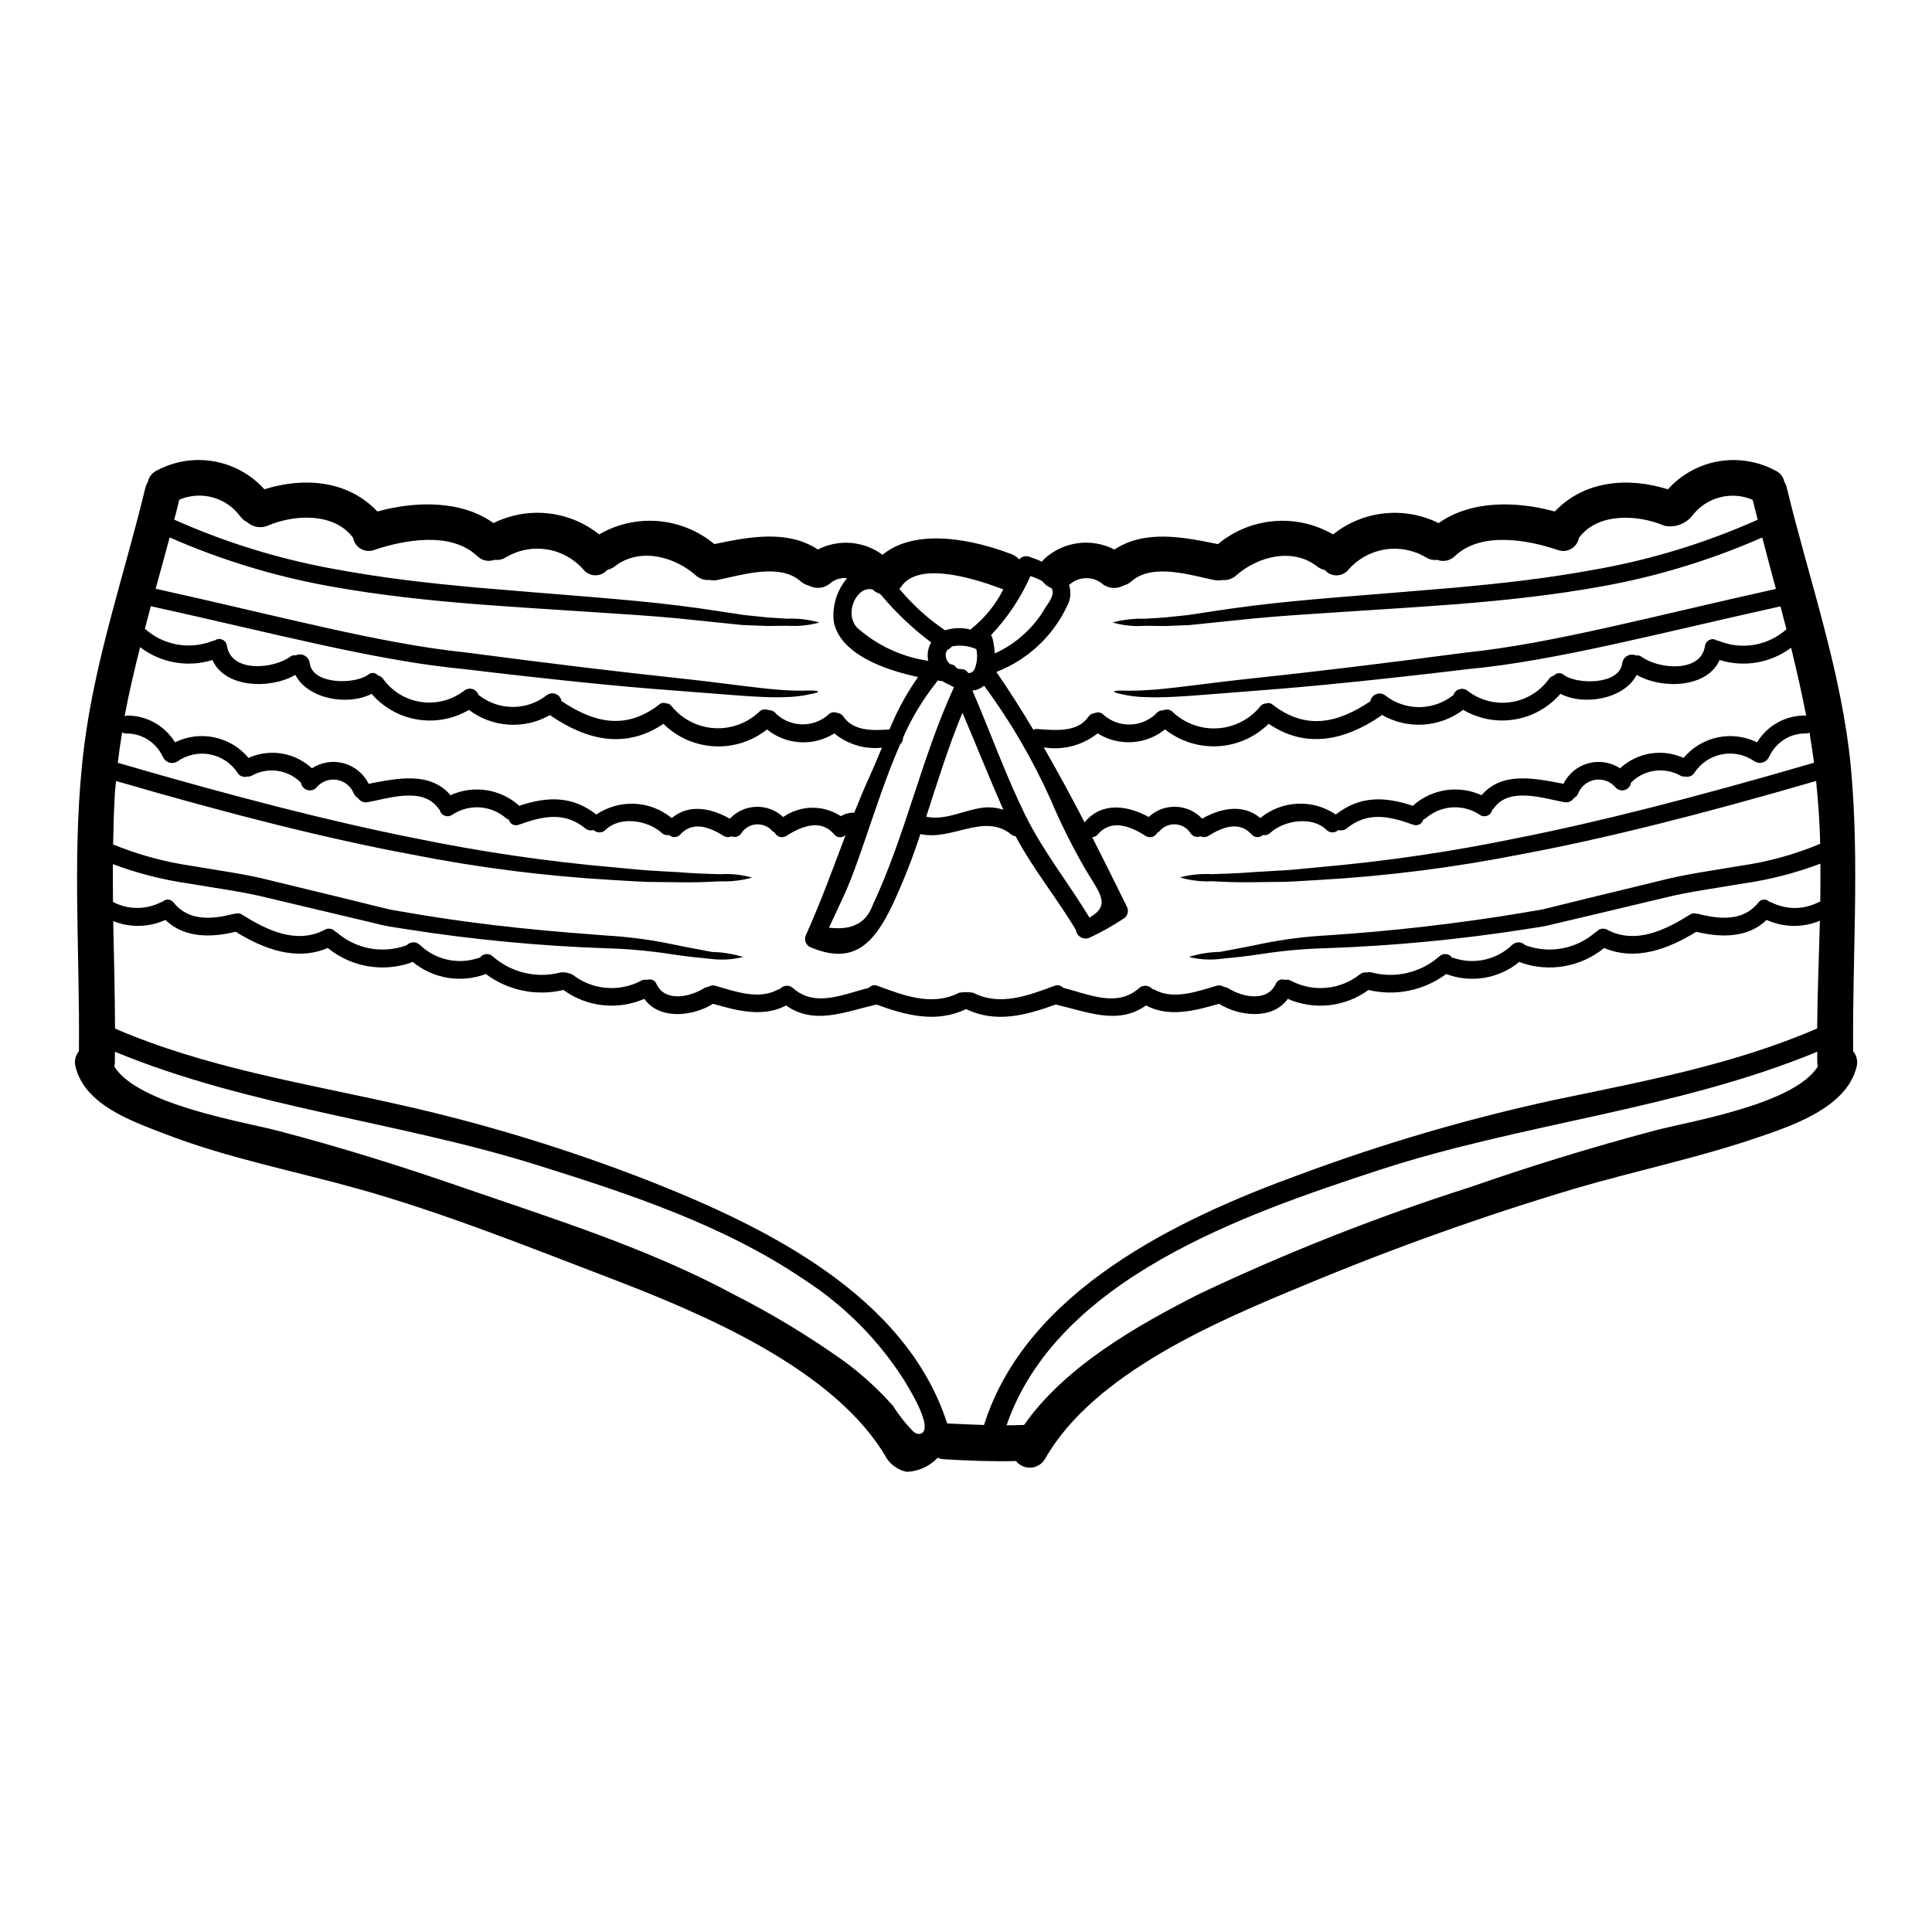 <?xml version="1.0" encoding="UTF-8"?>
<!-- Uploaded to: ICON Repo, www.iconrepo.com, Generator: ICON Repo Mixer Tools -->
<svg fill="#000000" width="800px" height="800px" version="1.1" viewBox="144 144 512 512" xmlns="http://www.w3.org/2000/svg">
 <path d="m635.1 422.6c0.953 1.137 1.297 2.668 0.918 4.102-2.668 11.059-17.676 15.832-27.117 19.043-15.637 5.273-31.754 8.617-47.59 13.258-24.309 7.269-48.223 15.809-71.637 25.582-23.082 9.535-55.793 23.332-68.73 46.031-0.773 1.336-2.156 2.203-3.695 2.32-1.539 0.113-3.035-0.543-4-1.746-6.356 0.16-12.715-0.094-19.105-0.477-0.559-0.027-1.109-0.16-1.621-0.395-2.164 2.273-5.133 3.617-8.27 3.738-2.094-0.457-3.941-1.68-5.18-3.434-13.605-23.875-49.406-38.723-73.82-48.066-21.742-8.328-44.121-17.293-66.52-23.559-16.926-4.723-34.367-8.078-50.773-14.402-8.715-3.371-21.461-7.633-23.938-17.898v0.004c-0.398-1.43-0.066-2.965 0.891-4.102 0.289-27.023-2.004-54.016 1.398-80.941 2.957-23.363 10.746-45.715 16.242-68.512v0.004c0.145-0.527 0.371-1.031 0.668-1.492 0.25-1.301 1.117-2.402 2.32-2.957 4.625-2.484 9.945-3.348 15.117-2.449s9.891 3.508 13.402 7.41c10.551-3.305 22.156-2.363 29.945 5.879 10.113-2.754 22.191-3.055 30.773 3.082h-0.004c4.469-2.215 9.48-3.109 14.441-2.582 4.961 0.531 9.668 2.465 13.566 5.574 4.738-2.75 10.207-3.977 15.668-3.516 5.457 0.461 10.645 2.586 14.855 6.09 9.188-1.91 19.359-3.883 27.434 1.43 2.703-1.383 5.738-1.988 8.766-1.738 3.027 0.246 5.926 1.336 8.371 3.141 8.961-7.344 24.402-3.938 34.27-0.129v-0.004c0.758 0.289 1.434 0.762 1.969 1.371 0.59-0.723 1.547-1.031 2.449-0.785 1.145 0.395 2.363 0.828 3.562 1.367v-0.004c0.191-0.258 0.402-0.504 0.633-0.73 2.469-2.266 5.57-3.719 8.891-4.16 3.32-0.445 6.699 0.145 9.676 1.68 8.078-5.309 18.246-3.336 27.438-1.43 4.207-3.504 9.395-5.633 14.852-6.094 5.457-0.461 10.926 0.77 15.664 3.519 3.894-3.109 8.598-5.043 13.551-5.574 4.957-0.527 9.961 0.367 14.426 2.582 8.617-6.137 20.695-5.848 30.777-3.082 7.816-8.234 19.426-9.188 29.977-5.879 3.504-3.898 8.219-6.508 13.383-7.406 5.168-0.898 10.484-0.039 15.102 2.445 1.223 0.539 2.106 1.645 2.359 2.957 0.301 0.457 0.516 0.961 0.637 1.492 5.981 24.734 14.656 49.023 17.039 74.52 2.285 24.949 0.344 49.934 0.57 74.922zm-8.711-39.641c0.031-3.371 0.062-6.738 0.031-10.078-6.57 2.484-13.395 4.242-20.344 5.242-7.477 1.27-14.594 2.195-21.047 3.812-6.691 1.574-13.066 3.117-19.105 4.547-3.055 0.73-6.012 1.43-8.871 2.098-1.43 0.32-2.863 0.699-4.258 0.957-1.398 0.254-2.863 0.445-4.227 0.664l-0.004 0.004c-17.535 2.758-35.223 4.453-52.965 5.07-5.598 0.141-11.184 0.629-16.723 1.461-4.609 0.73-8.422 1.082-11.348 1.371-2.824 0.359-5.695 0.188-8.457-0.512 2.676-0.836 5.461-1.285 8.266-1.336 2.863-0.57 6.488-1.18 11.094-2.16 5.582-1.141 11.238-1.875 16.926-2.191 17.566-1.137 35.062-3.152 52.426-6.043 1.336-0.254 2.731-0.477 4.133-0.699 1.402-0.223 2.793-0.664 4.227-0.984 2.863-0.699 5.785-1.434 8.773-2.16 6.008-1.465 12.336-3 18.98-4.609 6.832-1.781 14.02-2.703 21.395-3.977 7.246-1.031 14.328-2.988 21.078-5.816-0.129-5.566-0.512-11.129-1.082-16.656-30.773 8.961-56.715 15.449-78.301 19.457v-0.004c-17.562 3.481-35.344 5.742-53.219 6.769-3.336 0.188-6.418 0.414-9.281 0.508l-7.852 0.094c-4.769 0.098-8.555-0.094-11.477-0.25-2.859 0.141-5.719-0.203-8.461-1.02 2.758-0.73 5.613-1.02 8.461-0.855 2.926-0.094 6.738-0.188 11.414-0.57 2.32-0.125 4.894-0.289 7.727-0.445 2.828-0.156 5.879-0.539 9.219-0.828 17.672-1.547 35.242-4.125 52.613-7.727 21.586-4.258 47.559-10.902 78.617-19.965-0.395-2.672-0.762-5.309-1.207-7.977-0.344 0.172-0.727 0.246-1.113 0.219-4.047-0.004-7.738 2.324-9.473 5.981-0.031 0.062-0.062 0.062-0.094 0.125-0.297 0.77-0.938 1.355-1.73 1.59-0.789 0.23-1.645 0.078-2.309-0.41-2.492-1.699-5.559-2.328-8.516-1.75-2.961 0.582-5.562 2.32-7.231 4.832-0.504 0.859-1.512 1.285-2.477 1.051-0.406 0.031-0.809-0.035-1.184-0.191-4.301-2.453-9.711-1.707-13.191 1.816-0.117 0.879-0.719 1.621-1.559 1.914-0.84 0.297-1.77 0.094-2.414-0.52-1.273-1.613-3.305-2.438-5.344-2.172-2.039 0.27-3.789 1.59-4.606 3.477-0.191 0.598-0.617 1.09-1.18 1.363-0.543 0.859-1.551 1.301-2.543 1.117-5.691-1.047-14.719-4.164-18.758 1.684h-0.004c-0.098 0.121-0.215 0.23-0.344 0.316-0.137 0.711-0.621 1.301-1.293 1.57-0.668 0.27-1.426 0.18-2.016-0.234-4.391-2.934-10.191-2.594-14.211 0.828-0.227 0.211-0.496 0.371-0.789 0.477-0.148 0.555-0.535 1.016-1.051 1.266-0.52 0.25-1.121 0.266-1.648 0.039-6.231-2.227-11.984-3.562-17.551 0.984-0.621 0.508-1.453 0.672-2.223 0.445-0.883 0.852-2.285 0.836-3.148-0.031-3.781-3.75-11.254-2.574-14.91 0.789v-0.004c-0.527 0.5-1.258 0.711-1.969 0.57-0.418 0.387-0.973 0.582-1.535 0.547-0.566-0.035-1.094-0.301-1.457-0.734-3.336-3.656-7.754-1.879-11.414 0.395-0.625 0.414-1.426 0.465-2.098 0.125-1.035 0.438-2.234 0.012-2.754-0.984-0.922-1.312-2.406-2.121-4.008-2.184-1.602-0.062-3.144 0.629-4.164 1.867-0.156 0.125-0.328 0.234-0.508 0.316-0.277 0.566-0.785 0.988-1.395 1.152-0.609 0.164-1.262 0.059-1.785-0.293-3.91-2.543-9.055-4.547-12.594-0.395h-0.004c-0.367 0.453-0.91 0.73-1.496 0.766 3.086 6.07 6.137 12.203 9.156 18.344v-0.004c0.621 1.137 0.246 2.562-0.859 3.242-2.879 1.914-5.902 3.609-9.035 5.07-0.75 0.312-1.602 0.258-2.305-0.148-0.703-0.402-1.18-1.113-1.285-1.918-5.023-8.453-11.352-16.117-15.961-24.828-0.441-0.051-0.859-0.227-1.207-0.508-7.121-5.816-15.832 1.844-24.035-0.094-2.027 6.215-4.418 12.309-7.152 18.246-5.023 10.715-10.457 16.781-22.254 11.637-1.117-0.684-1.496-2.133-0.855-3.277 3.879-8.617 7.086-17.516 10.457-26.371-0.406 0.426-0.977 0.652-1.562 0.621-0.586-0.027-1.129-0.312-1.488-0.777-3.543-4.164-8.66-2.16-12.621 0.395-0.52 0.352-1.168 0.461-1.773 0.293-0.605-0.164-1.109-0.586-1.379-1.152-0.188-0.09-0.371-0.195-0.543-0.316-1.02-1.238-2.559-1.926-4.16-1.863s-3.082 0.867-4.004 2.18c-0.508 1.004-1.707 1.434-2.738 0.984-0.668 0.34-1.473 0.289-2.098-0.125-3.656-2.258-8.109-4.039-11.414-0.395-0.367 0.434-0.898 0.699-1.469 0.734-0.57 0.035-1.129-0.16-1.551-0.547-0.707 0.129-1.438-0.082-1.965-0.57-3.656-3.371-11.09-4.547-14.879-0.789v0.004c-0.879 0.867-2.285 0.883-3.176 0.031-0.762 0.227-1.586 0.059-2.199-0.445-5.562-4.547-11.316-3.211-17.547-0.984-0.527 0.234-1.133 0.227-1.652-0.027-0.523-0.25-0.906-0.719-1.051-1.277-0.301-0.109-0.582-0.273-0.824-0.477-4.008-3.418-9.797-3.758-14.172-0.828-0.594 0.41-1.355 0.496-2.027 0.23-0.672-0.27-1.164-0.855-1.309-1.566-0.117-0.098-0.223-0.203-0.32-0.316-4.07-5.848-13.094-2.731-18.785-1.684-0.996 0.184-2.004-0.258-2.543-1.117-0.551-0.293-0.969-0.777-1.184-1.363-0.809-1.887-2.555-3.203-4.586-3.473-2.035-0.266-4.062 0.559-5.332 2.168-0.648 0.613-1.586 0.816-2.426 0.52-0.844-0.293-1.453-1.031-1.582-1.914-3.473-3.516-8.879-4.25-13.164-1.793-0.375 0.156-0.777 0.223-1.18 0.191-0.969 0.242-1.98-0.184-2.481-1.051-1.668-2.512-4.269-4.25-7.227-4.828-2.961-0.582-6.027 0.051-8.52 1.746-0.664 0.488-1.516 0.641-2.309 0.41-0.789-0.234-1.43-0.82-1.723-1.59-0.031-0.062-0.062-0.062-0.098-0.125h-0.004c-1.734-3.648-5.406-5.977-9.445-5.988-0.438 0.039-0.875-0.074-1.238-0.316-0.449 2.703-0.828 5.371-1.145 8.078 31.059 9.055 57.07 15.703 78.648 19.965v-0.004c17.383 3.602 34.961 6.18 52.645 7.727 3.305 0.289 6.391 0.633 9.223 0.828 2.828 0.191 5.371 0.32 7.723 0.445 4.676 0.395 8.457 0.477 11.414 0.57 2.836-0.188 5.684 0.113 8.422 0.887-2.738 0.77-5.582 1.105-8.422 0.988-2.957 0.156-6.691 0.352-11.477 0.25l-7.852-0.094c-2.863-0.094-5.945-0.32-9.312-0.508h-0.004c-17.863-1.027-35.633-3.289-53.188-6.769-21.586-4.008-47.527-10.492-78.27-19.457-0.098 0.891-0.223 1.777-0.289 2.668-0.289 4.723-0.414 9.445-0.508 14.145l0.004 0.004c6.664 2.723 13.637 4.625 20.758 5.66 7.375 1.27 14.562 2.191 21.395 3.977 6.644 1.617 12.969 3.156 18.98 4.609 2.988 0.727 5.902 1.461 8.773 2.16 1.43 0.32 2.828 0.73 4.227 0.984 1.398 0.25 2.754 0.445 4.133 0.699 21.809 3.75 39.168 5.023 52.391 6.043h0.004c5.695 0.316 11.359 1.051 16.945 2.191 4.609 0.984 8.234 1.574 11.094 2.16 2.805 0.059 5.586 0.504 8.266 1.336-2.773 0.695-5.652 0.867-8.488 0.512-2.926-0.289-6.691-0.637-11.316-1.371-5.539-0.828-11.125-1.316-16.723-1.457-17.742-0.625-35.43-2.324-52.965-5.09-1.398-0.219-2.797-0.445-4.227-0.664s-2.828-0.637-4.258-0.957c-2.887-0.664-5.844-1.363-8.871-2.098-6.074-1.43-12.43-2.957-19.137-4.547-6.453-1.617-13.543-2.543-21.047-3.812v-0.004c-6.828-0.984-13.535-2.699-19.996-5.117-0.031 3.336 0 6.691 0.031 10.012v0.004c3.863 2.039 8.465 2.121 12.398 0.223 0.215-0.129 0.449-0.215 0.695-0.254 0.406-0.414 0.973-0.625 1.547-0.582 0.578 0.043 1.105 0.336 1.445 0.801 4.004 5.027 10.301 4.422 15.957 2.961 0.117-0.016 0.234-0.016 0.352 0 0.625-0.242 1.336-0.148 1.875 0.25 6.484 4.102 14.367 7.914 21.836 3.977h0.004c0.957-0.547 2.168-0.32 2.859 0.539 0.152 0.047 0.293 0.125 0.414 0.227 2.484 2.141 5.492 3.578 8.715 4.172 3.227 0.59 6.551 0.312 9.633-0.805 0.031-0.031 0.062 0 0.094-0.031 0.918-0.957 2.426-1.031 3.43-0.16 1.996 1.945 4.481 3.309 7.191 3.941 2.715 0.633 5.547 0.512 8.195-0.348 0.184-0.074 0.379-0.117 0.574-0.129 0.391-0.551 1.008-0.906 1.68-0.961 0.676-0.055 1.34 0.191 1.816 0.676 4.922 4.289 11.656 5.852 17.965 4.164 1.07-0.074 2.144 0.133 3.113 0.605 2.547 1.992 5.613 3.207 8.836 3.492 3.223 0.289 6.457-0.359 9.316-1.871 0.473-0.289 1.039-0.367 1.574-0.223 0.477-0.195 1.012-0.191 1.484 0.016 0.469 0.203 0.84 0.586 1.027 1.066 2.254 4.891 8.898 3.465 12.617 1.109 0.344-0.195 0.723-0.316 1.113-0.352 0.559-0.387 1.266-0.492 1.91-0.281 5.148 1.492 11.379 3.781 16.469 1.047 0.184-0.105 0.391-0.172 0.602-0.191 0.422-0.5 1.027-0.809 1.68-0.859 0.652-0.047 1.297 0.172 1.785 0.605 5.902 5.277 13.48 1.574 20.125-0.062 0.555-0.652 1.469-0.871 2.258-0.539 6.992 2.574 14.465 5.512 21.617 1.844v-0.004c1.242-0.207 2.508-0.207 3.75 0 7.121 3.656 14.621 0.73 21.586-1.844v0.004c0.789-0.332 1.703-0.113 2.258 0.539 6.691 1.652 14.242 5.34 20.152 0.062 0.492-0.434 1.137-0.652 1.789-0.605 0.652 0.047 1.258 0.359 1.68 0.859 0.211 0.023 0.418 0.09 0.602 0.191 5.086 2.754 11.316 0.445 16.438-1.047 0.645-0.215 1.352-0.113 1.906 0.281 0.402 0.035 0.793 0.156 1.145 0.352 3.719 2.363 10.332 3.781 12.621-1.109h0.004c0.176-0.48 0.539-0.863 1.008-1.066 0.469-0.207 1-0.211 1.469-0.016 0.535-0.141 1.102-0.059 1.574 0.223 2.859 1.512 6.094 2.16 9.316 1.871 3.219-0.285 6.289-1.5 8.836-3.492 0.52-0.465 1.219-0.676 1.906-0.574 0.395-0.105 0.809-0.117 1.211-0.031 6.305 1.688 13.039 0.125 17.957-4.164 0.469-0.484 1.133-0.73 1.805-0.676 0.668 0.055 1.281 0.406 1.664 0.961 0.207 0.012 0.41 0.051 0.602 0.129 2.648 0.859 5.484 0.98 8.195 0.348 2.711-0.633 5.199-1.996 7.191-3.941 0.996-0.871 2.496-0.797 3.406 0.16 0.031 0.031 0.062 0 0.125 0.031 3.082 1.117 6.402 1.395 9.629 0.801 3.223-0.59 6.231-2.031 8.711-4.168 0.113-0.105 0.25-0.18 0.395-0.227 0.691-0.859 1.906-1.09 2.863-0.539 7.477 3.938 15.324 0.125 21.84-3.977 0.543-0.398 1.25-0.492 1.879-0.25 0.113-0.016 0.23-0.016 0.344 0 5.66 1.461 11.922 2.066 15.961-2.961 0.332-0.469 0.855-0.766 1.426-0.809 0.574-0.039 1.133 0.176 1.531 0.59 0.258 0.039 0.504 0.125 0.73 0.254 3.953 1.922 8.59 1.824 12.461-0.254 0.105-0.031 0.172 0 0.266-0.031zm-0.828 33.602c0.094-9.473 0.477-19.012 0.73-28.547l0.004-0.004c-4.535 1.887-9.648 1.809-14.121-0.219-4.961 4.828-12.145 4.723-18.66 3.148-7.477 4.609-16.055 7.82-24.402 4.293-6.176 5.035-14.52 6.504-22.043 3.879-0.156-0.031-0.254-0.156-0.395-0.223l0.004-0.004c-2.668 2.207-5.867 3.668-9.277 4.238-3.41 0.566-6.914 0.227-10.148-0.992-5.902 4.383-13.441 5.93-20.59 4.223-6.203 4.531-14.348 5.43-21.391 2.359-4.008 5.629-12.812 4.672-18.219 1.305-6.324 1.816-13.191 3.688-19.355 0.445-7.375 5.246-15.453 1.719-23.812-0.219-0.062 0-0.062-0.031-0.125-0.031-7.914 2.863-15.801 5.023-23.75 1.207-7.945 3.812-15.863 1.652-23.777-1.207-0.031 0-0.062 0.031-0.094 0.031-8.363 1.941-16.438 5.469-23.812 0.219-6.168 3.242-13.031 1.371-19.359-0.445-5.402 3.371-14.211 4.328-18.215-1.305h-0.008c-7.059 3.07-15.211 2.172-21.43-2.359-7.141 1.711-14.676 0.164-20.566-4.227-3.234 1.219-6.734 1.562-10.148 0.992-3.41-0.57-6.609-2.031-9.273-4.238-0.129 0.066-0.223 0.191-0.395 0.223v0.004c-7.531 2.625-15.883 1.156-22.066-3.879-8.359 3.543-16.926 0.316-24.402-4.293-6.484 1.574-13.668 1.684-18.629-3.148-4.371 1.992-9.371 2.106-13.828 0.316 0.188 9.473 0.445 18.98 0.477 28.484 23.969 10.332 49.656 14.371 74.992 20.074 22.688 5.055 44.953 11.848 66.602 20.312 30.746 12.133 67.973 30.289 78.938 64.254 3.242 0.16 6.519 0.32 9.762 0.414 11.191-35.605 51.5-54.711 83.836-66.441 21.898-8.137 44.344-14.715 67.172-19.68 23.648-4.941 47.492-9.332 69.777-18.961zm0.188 10.043h0.004c-0.102-0.387-0.156-0.781-0.16-1.18-0.031-0.895 0-1.816 0-2.703-37.258 15.387-78.43 18.949-116.67 31.535-35.129 11.539-84.785 28.609-98.172 67.461 1.574 0 3.117-0.031 4.644-0.094 10.84-15.48 29.789-26.258 46.094-34.555l0.004-0.004c23.305-11.062 47.328-20.551 71.91-28.391 16.34-5.691 32.301-10.586 48.988-15.035 9.152-2.441 37.098-6.891 43.363-17.035zm-3.336-92.984 0.254 0.094c-1.18-6.074-2.543-12.078-4.008-18.059h0.004c-5.43 4.059-12.477 5.266-18.949 3.246-3.305 7.504-15.387 7.789-21.969 3.938-3.305 6.387-13.859 8.297-20.219 5.023l0.004-0.004c-3.121 3.617-7.41 6.023-12.121 6.805-4.711 0.777-9.547-0.125-13.66-2.547-3.059 2.316-6.734 3.676-10.562 3.914-3.828 0.234-7.641-0.66-10.961-2.578-0.094 0.078-0.18 0.16-0.258 0.254-9.664 6.582-19.934 8.805-29.758 2.098h0.004c-3.606 3.562-8.391 5.68-13.449 5.953-5.062 0.277-10.047-1.312-14.016-4.461-2.5 2.016-5.562 3.199-8.766 3.387s-6.383-0.629-9.102-2.336c-4.023 3.195-9.207 4.547-14.273 3.719 3.75 6.559 7.363 13.195 10.84 19.902h-0.004c0.035-0.078 0.078-0.156 0.133-0.219 4.516-5.34 11.348-4.262 16.848-1.238l-0.004-0.004c4.031-3.781 10.367-3.582 14.152 0.445 4.992-2.828 10.871-4.008 15.418-0.16 2.785-2.297 6.242-3.629 9.852-3.797 3.606-0.172 7.172 0.832 10.16 2.859 6.453-5.055 13.066-4.769 20.469-2.289 0.062-0.062 0.062-0.125 0.125-0.188v-0.004c2.434-2.129 5.426-3.512 8.625-3.981 3.199-0.465 6.465 0 9.402 1.344 5.438-6.359 14.113-4.484 21.711-3.023 1.312-2.668 3.711-4.644 6.578-5.43 2.871-0.785 5.938-0.301 8.426 1.328 2.223-2.062 5-3.426 7.992-3.918 2.992-0.488 6.062-0.086 8.828 1.164 2.316-2.769 5.496-4.684 9.027-5.434 3.535-0.75 7.215-0.289 10.457 1.301 2.707-4.453 7.559-7.152 12.77-7.106zm-4.992-22.859c-0.508-2.035-1.047-4.035-1.574-6.07-32.586 7.215-59.703 14.465-82.75 16.625-23.301 2.797-41.422 4.609-55.379 5.66-13.957 1.051-23.461 2.066-29.727 1.777l0.004 0.004c-2.269-0.012-4.531-0.277-6.742-0.789-1.398-0.289-2.035-0.508-2.035-0.699s0.73-0.25 2.129-0.25l0.004-0.004c2.203 0.074 4.41 0.031 6.609-0.129 6.043-0.285 15.578-1.812 29.438-3.273 13.801-1.461 32.016-3.621 55.191-6.691 22.57-2.316 49.34-9.602 82.051-16.852-1.238-4.547-2.445-9.094-3.621-13.633-13.516 5.945-27.688 10.277-42.223 12.906-13.984 2.543-26.703 3.781-38.148 4.723-22.887 1.746-40.66 2.543-54.203 3.812-6.769 0.699-12.492 1.309-17.262 1.781-2.449 0.094-4.609 0.188-6.582 0.25-1.938-0.031-3.652-0.062-5.18-0.062v0.004c-2.891 0.215-5.797-0.086-8.582-0.891 2.785-0.746 5.668-1.078 8.551-0.984 1.492-0.098 3.18-0.191 5.117-0.32 1.91-0.191 4.039-0.414 6.391-0.668 4.672-0.695 10.363-1.621 17.195-2.481 13.574-1.715 31.441-2.863 54.172-4.828 11.352-1.051 23.938-2.387 37.641-4.961l0.004 0.004c14.434-2.648 28.5-7.008 41.902-12.988-0.445-1.746-0.895-3.496-1.34-5.277v-0.004c-5.734-2.453-12.402-0.652-16.117 4.359-1.781 2.129-4.594 3.094-7.309 2.512-6.898-2.957-17.422-3.562-22.48 3.051-0.062 0.031-0.094 0.098-0.125 0.129-0.215 1.242-0.973 2.328-2.066 2.953s-2.414 0.73-3.594 0.285c-8.043-2.731-20.312-4.891-27.16 1.574h0.004c-1.242 1.266-3.113 1.68-4.773 1.051-1.059 0.141-2.129-0.109-3.019-0.699-3.254-1.918-7.074-2.641-10.801-2.051-3.731 0.594-7.141 2.465-9.641 5.293-0.75 0.965-1.891 1.543-3.113 1.57-1.219 0.031-2.387-0.488-3.184-1.414-0.738-0.168-1.434-0.496-2.035-0.949-6.516-5.086-15.742-2.668-21.461 2.387v-0.004c-1.012 0.914-2.363 1.352-3.719 1.211-0.703 0.141-1.426 0.141-2.129 0-6.387-1.305-16.402-4.578-21.969 0.395v-0.004c-0.613 0.531-1.344 0.91-2.129 1.113-1.895 1.023-4.234 0.73-5.816-0.73-2.539-1.836-6.016-1.664-8.359 0.414-0.051 0.039-0.105 0.07-0.164 0.094 0.617 1.902 0.41 3.981-0.57 5.723-3.785 7.961-10.473 14.168-18.691 17.355 3.434 4.992 6.691 10.109 9.789 15.324v-0.004c0.352-0.152 0.734-0.219 1.113-0.191 4.422 0.32 10.555 1.02 13.418-3.176 0.391-0.602 1.035-0.992 1.75-1.051 0.836-0.375 1.816-0.156 2.414 0.539 3.977 3.434 9.902 3.309 13.734-0.285 0.473-0.641 1.234-1.012 2.035-0.988 0.852-0.406 1.867-0.215 2.512 0.477 3.211 3.035 7.547 4.59 11.953 4.289 4.41-0.297 8.492-2.422 11.27-5.863 0.363-0.453 0.914-0.719 1.496-0.73 0.629-0.207 1.32-0.059 1.809 0.395 8.805 6.769 17.168 4.828 25.812-0.957 0.148-0.883 0.766-1.617 1.609-1.922 0.844-0.301 1.785-0.125 2.461 0.461 2.535 1.949 5.641 3.004 8.84 3.004 3.195 0 6.301-1.055 8.836-3.004 0.066-0.055 0.145-0.098 0.227-0.125 0.242-0.793 0.871-1.406 1.668-1.625s1.652-0.016 2.266 0.543c3.227 2.434 7.293 3.481 11.293 2.898 4.004-0.578 7.606-2.731 10.008-5.981 0.316-0.531 0.832-0.91 1.43-1.051 0.32-0.383 0.781-0.621 1.277-0.656 0.5-0.035 0.988 0.133 1.359 0.465 3.438 2.574 14.785 2.731 15.484-3.117 0.113-0.816 0.602-1.531 1.32-1.934 0.719-0.398 1.586-0.438 2.336-0.102 0.543-0.094 1.098 0.051 1.523 0.395 4.453 3.211 15.672 4.328 16.754-2.957h0.004c0.098-0.707 0.559-1.312 1.219-1.59 0.656-0.281 1.414-0.195 1.992 0.227 0.172 0.016 0.34 0.047 0.508 0.094 2.969 1.199 6.215 1.543 9.371 0.992 3.152-0.551 6.094-1.969 8.48-4.102zm-184.7 76.426c5.949-3.465 2.578-6.519-1.336-13.258-3.383-5.894-6.406-11.988-9.051-18.246-4.766-10.59-10.648-20.641-17.547-29.98-0.871 0.742-1.949 1.199-3.086 1.305 4.723 10.902 8.711 22.219 13.957 32.902 4.762 9.699 11.5 18.051 17.062 27.277zm-11.602-82.262c0.762-1.18 2.641-3.594 1.527-5.055h-0.004c-0.016-0.02-0.039-0.027-0.062-0.031-0.961-0.391-1.797-1.043-2.414-1.879-0.996-0.512-2.023-0.945-3.082-1.301-2.57 5.781-6.106 11.082-10.465 15.672 0.215 0.285 0.363 0.609 0.445 0.953 0.297 1.273 0.488 2.574 0.574 3.879 5.668-2.57 10.383-6.856 13.477-12.25zm-11.223-4.723-0.285-0.098c-6.199-2.363-22.066-7.754-26.801-0.602-0.16 0.223-0.32 0.395-0.477 0.57 0.125 0.129 0.25 0.289 0.395 0.445v-0.004c3.41 4.031 7.356 7.57 11.73 10.523 2.168-0.699 4.488-0.766 6.691-0.191 0-0.016 0.012-0.031 0.031-0.031 3.66-2.856 6.637-6.488 8.715-10.641zm-5.816 57.898c1.949-0.305 3.945-0.133 5.816 0.504-3.75-8.52-7.184-17.168-10.84-25.719-3.719 8.961-6.582 18.277-9.602 27.551 4.961 1.062 9.633-1.605 14.625-2.336zm-1.777-36.844-0.004-0.004c0.66-1.656 0.812-3.469 0.445-5.215-2.035-0.906-4.301-1.164-6.488-0.73-0.289 0.395-0.684 0.703-1.141 0.887-0.328 0.418-0.512 0.934-0.512 1.465 0.055 0.898 0.465 1.734 1.145 2.324 0.762 0.07 1.441 0.492 1.848 1.141 0.344 0.125 0.711 0.191 1.078 0.191 0.785-0.039 1.523 0.367 1.91 1.047 0.754 0.055 1.453-0.398 1.715-1.109zm-5.531 4.961-0.004-0.004c-0.004-0.035 0.008-0.074 0.031-0.098-0.395-0.188-0.828-0.414-1.207-0.633v-0.004c-0.637-0.246-1.246-0.566-1.812-0.949l-1.336-0.191v-0.004c-0.074 0.18-0.172 0.352-0.289 0.508-3.551 4.453-6.512 9.348-8.805 14.562 0 0.723-0.301 1.41-0.824 1.906-3.719 8.488-6.644 17.613-9.25 25.148-1.75 5.055-3.438 10.109-5.66 14.957-1.305 2.797-2.606 5.629-3.938 8.426 5.981 0.758 9.816-1.172 11.508-5.785 8.773-18.648 13.008-39.184 21.582-57.844zm-6.773-7.086-0.004-0.004c-0.363-1.664-0.082-3.402 0.789-4.863-4.875-3.656-9.312-7.859-13.227-12.531-0.156-0.125-0.289-0.25-0.445-0.395v0.004c-0.699-0.23-1.34-0.609-1.875-1.117-4.195-1.082-7.691 6.387-4.035 10.172 5.285 4.676 11.812 7.707 18.793 8.727zm-2.102 204.86c3.914-1.145-3.242-12.492-4.387-14.371-6.812-10.656-15.848-19.719-26.484-26.566-21.297-14.434-46.219-22.637-70.574-30.266-36.805-11.555-76.266-15.305-111.98-30.055-0.031 0.891-0.031 1.812-0.031 2.703-0.004 0.398-0.055 0.797-0.16 1.18 6.266 10.145 34.207 14.656 43.332 17.043 16.723 4.383 32.668 9.375 48.992 15.035 24.254 8.359 49.273 16.18 71.941 28.391 10.035 5.102 19.684 10.934 28.863 17.453 4.832 3.508 9.27 7.539 13.223 12.016 1.559 2.461 3.371 4.754 5.41 6.832 0.488 0.484 1.18 0.707 1.859 0.605zm-8.172-186.68c1.984-4.902 4.523-9.562 7.57-13.891-9.445-2.004-20.762-6.324-22.348-14.719-0.438-4.148 0.84-8.297 3.543-11.473-1.551-0.172-3.106 0.273-4.332 1.238-1.582 1.461-3.922 1.754-5.816 0.727-0.785-0.199-1.516-0.578-2.133-1.109-5.562-4.961-15.574-1.684-22-0.395v0.004c-0.703 0.141-1.426 0.141-2.129 0-1.344 0.137-2.684-0.305-3.688-1.211-5.723-5.055-14.957-7.477-21.461-2.387v0.004c-0.605 0.449-1.297 0.773-2.031 0.949-0.805 0.926-1.977 1.445-3.203 1.414-1.223-0.031-2.367-0.605-3.125-1.57-2.5-2.832-5.906-4.703-9.637-5.293-3.731-0.594-7.547 0.133-10.801 2.051-0.891 0.594-1.965 0.844-3.023 0.699-1.645 0.621-3.496 0.207-4.723-1.051-6.867-6.449-19.105-4.289-27.16-1.574-1.18 0.457-2.5 0.355-3.598-0.273s-1.852-1.719-2.059-2.965l-0.129-0.129c-5.055-6.613-15.574-6.008-22.477-3.051-1.82 0.773-3.926 0.426-5.402-0.891-0.77-0.371-1.438-0.93-1.941-1.621-3.707-5.019-10.383-6.824-16.117-4.359-0.414 1.781-0.859 3.543-1.336 5.277v0.004c13.402 5.981 27.469 10.34 41.902 12.988 13.703 2.574 26.293 3.91 37.641 4.961 22.762 1.969 40.633 3.113 54.203 4.828 6.836 0.859 12.527 1.781 17.168 2.481 2.387 0.254 4.516 0.477 6.418 0.668 1.91 0.125 3.625 0.219 5.117 0.32v-0.004c2.887-0.113 5.769 0.23 8.547 1.016-2.793 0.758-5.691 1.047-8.578 0.859-1.527 0-3.242 0.031-5.184 0.062-1.969-0.062-4.164-0.156-6.582-0.25-4.766-0.477-10.488-1.082-17.293-1.781-13.508-1.27-31.281-2.066-54.172-3.812-11.441-0.953-24.16-2.191-38.148-4.723v-0.004c-14.543-2.625-28.723-6.957-42.25-12.906-1.207 4.512-2.449 9.055-3.719 13.602 32.773 7.25 59.543 14.562 82.18 16.883 23.176 3.055 41.359 5.215 55.188 6.691 13.828 1.477 23.398 2.992 29.406 3.305 3.055 0.223 5.184 0.098 6.613 0.098s2.129 0.094 2.164 0.285c0.035 0.188-0.637 0.395-2.035 0.668-2.211 0.512-4.473 0.773-6.742 0.789-6.262 0.289-15.832-0.762-29.758-1.777-13.926-1.016-32.074-2.863-55.379-5.66-23.047-2.16-50.227-9.445-82.906-16.656-0.539 1.969-1.051 3.973-1.574 5.977l-0.004-0.004c2.406 2.164 5.371 3.609 8.555 4.176 3.188 0.57 6.469 0.234 9.473-0.965 0.156-0.047 0.316-0.078 0.477-0.094 0.582-0.422 1.344-0.512 2.008-0.23 0.66 0.277 1.129 0.883 1.234 1.594 1.078 7.277 12.301 6.168 16.75 2.957h0.004c0.43-0.344 0.984-0.488 1.527-0.395 0.75-0.336 1.617-0.297 2.336 0.102 0.723 0.402 1.211 1.117 1.32 1.934 0.695 5.848 12.016 5.691 15.48 3.117 0.371-0.332 0.863-0.5 1.359-0.465 0.5 0.039 0.961 0.273 1.281 0.656 0.598 0.141 1.117 0.52 1.43 1.051 2.394 3.246 5.992 5.398 9.984 5.977 3.992 0.578 8.051-0.465 11.27-2.894 0.609-0.562 1.469-0.77 2.266-0.551 0.801 0.223 1.434 0.836 1.672 1.633 0.09 0.027 0.176 0.07 0.254 0.125 2.535 1.949 5.641 3.004 8.836 3.004s6.305-1.055 8.836-3.004c0.68-0.586 1.621-0.758 2.461-0.457 0.844 0.301 1.457 1.035 1.609 1.918 8.66 5.785 17.008 7.727 25.816 0.957 0.477-0.453 1.16-0.602 1.781-0.395 0.59 0.012 1.145 0.277 1.527 0.73 2.773 3.441 6.856 5.566 11.266 5.863 4.41 0.301 8.742-1.254 11.953-4.289 0.645-0.695 1.664-0.887 2.512-0.477 0.801-0.023 1.562 0.344 2.035 0.988 3.832 3.594 9.758 3.719 13.734 0.285 0.598-0.695 1.582-0.918 2.418-0.539 0.707 0.055 1.344 0.445 1.715 1.051 2.648 3.836 7.894 3.648 12.152 3.328zm-2.004 4.84c-4.543 0.484-9.09-0.879-12.617-3.785-2.711 1.707-5.887 2.527-9.086 2.336-3.199-0.188-6.258-1.371-8.746-3.387-3.973 3.152-8.957 4.738-14.02 4.461-5.059-0.273-9.844-2.391-13.453-5.953-9.84 6.691-20.074 4.484-29.758-2.098h0.004c-0.078-0.094-0.16-0.18-0.254-0.258-3.32 1.918-7.133 2.816-10.961 2.578-3.828-0.238-7.5-1.598-10.559-3.914-4.117 2.426-8.953 3.324-13.668 2.547-4.711-0.777-9-3.188-12.117-6.805-6.356 3.273-16.926 1.367-20.215-5.023-6.582 3.844-18.664 3.543-21.973-3.938v0.004c-6.562 2.035-13.707 0.77-19.168-3.402-1.527 6.07-2.957 12.145-4.102 18.277 0.188-0.07 0.379-0.121 0.574-0.156 5.207-0.047 10.059 2.641 12.777 7.086 3.242-1.594 6.926-2.051 10.457-1.301 3.535 0.75 6.715 2.66 9.035 5.434 2.758-1.246 5.82-1.648 8.805-1.16 2.988 0.492 5.762 1.852 7.977 3.914 2.496-1.629 5.566-2.113 8.441-1.328 2.875 0.785 5.277 2.762 6.598 5.434 7.566-1.461 16.242-3.336 21.711 3.023 2.941-1.34 6.207-1.805 9.402-1.34 3.199 0.469 6.191 1.852 8.625 3.977l0.094 0.188c7.438-2.481 14.051-2.754 20.504 2.289v0.004c2.992-2.019 6.555-3.016 10.156-2.844 3.606 0.168 7.059 1.504 9.844 3.797 4.516-3.844 10.426-2.668 15.387 0.16h-0.004c3.785-4.027 10.117-4.227 14.148-0.445 4.57-3.199 10.629-3.285 15.289-0.223 1.062-0.66 2.297-0.98 3.543-0.922 1.305-3.273 2.637-6.519 4.102-9.699 1.129-2.481 2.18-5.023 3.227-7.527z"/>
</svg>